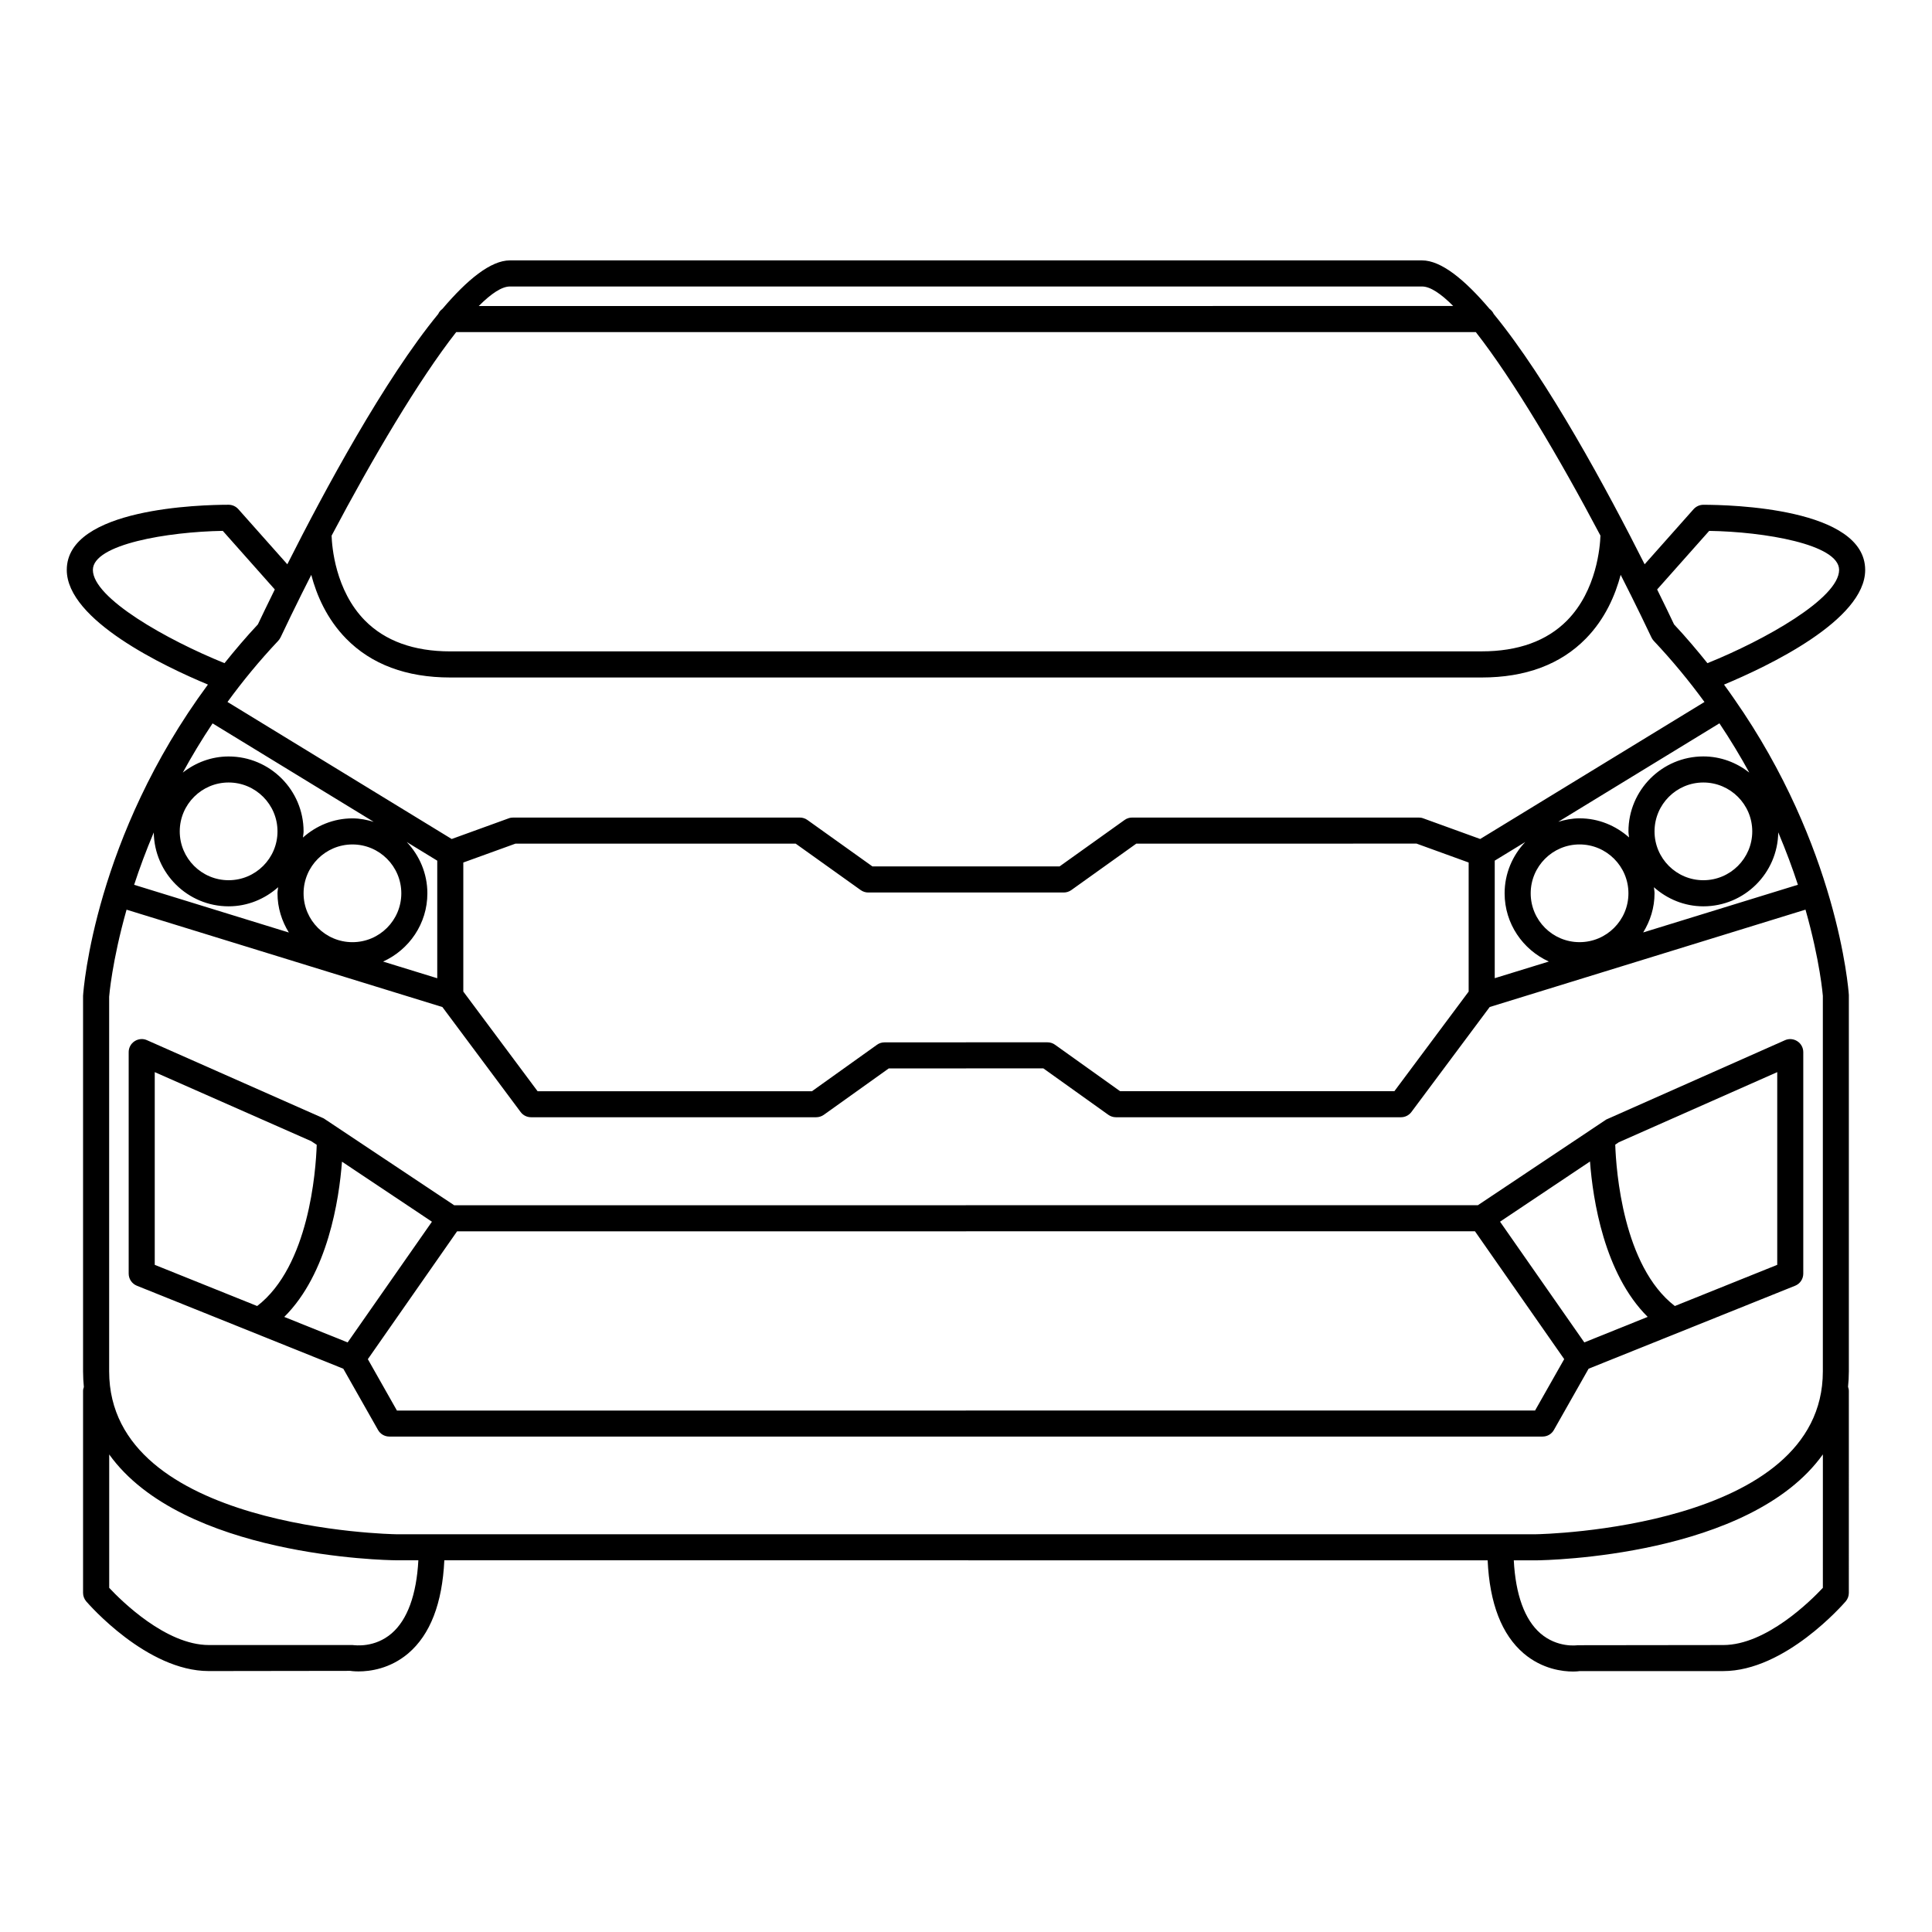 <?xml version="1.0" encoding="UTF-8"?>
<!-- Uploaded to: ICON Repo, www.iconrepo.com, Generator: ICON Repo Mixer Tools -->
<svg fill="#000000" width="800px" height="800px" version="1.1" viewBox="144 144 512 512" xmlns="http://www.w3.org/2000/svg">
 <g>
  <path d="m400 463.39c-0.016 0-0.031 0.012-0.051 0.012h-135.59l-34.57-23.016-46.84-20.727c-1.059-0.484-2.301-0.363-3.269 0.266-0.984 0.629-1.578 1.723-1.578 2.891v58.703c0 1.414 0.855 2.684 2.168 3.211l54.707 21.992 9.195 16.219c0.605 1.094 1.762 1.762 3.004 1.762h305.63c1.246 0 2.402-0.672 3.004-1.773l9.184-16.207 54.719-21.984c1.316-0.523 2.172-1.793 2.172-3.215v-58.699c0-1.164-0.594-2.262-1.578-2.891-0.973-0.629-2.203-0.75-3.273-0.266l-47.348 21.008-34.031 22.715zm-187.85 26.719-27.141-10.914v-51.07l41.465 18.293 1.461 0.973c-0.227 6.898-2.055 32.168-15.785 42.719zm7.18 2.887c11.531-11.441 14.539-31.066 15.297-41.141l23.84 15.91-22.34 31.988zm331.48 24.801h-150.8c-0.016 0-0.031 0.012-0.051 0.012h-150.77l-7.707-13.617 23.648-33.875h134.88c0.016 0 0.031-0.012 0.051-0.012h134.82l23.648 33.875zm22.188-71.086 41.988-18.586v51.07l-27.137 10.914c-13.73-10.559-15.566-35.926-15.793-42.762zm-7.633 5.098c0.75 10.055 3.75 29.727 15.289 41.18l-16.797 6.762-22.332-31.992z"/>
  <path d="m603.6 329.25v0c-0.898-1.281-1.773-2.551-2.715-3.824 11.512-4.801 37.406-17.051 37.406-30.375 0-16.438-35.719-17.277-42.879-17.277-0.984 0-1.93 0.43-2.59 1.16l-12.977 14.609c-9.785-19.418-25.703-48.945-39.992-66.336-0.238-0.551-0.645-0.988-1.113-1.355-6.621-7.805-12.844-12.844-17.879-12.844h-241.74c-5.031 0-11.246 5.039-17.871 12.844-0.473 0.363-0.883 0.801-1.113 1.355-14.289 17.391-30.203 46.914-39.992 66.336l-12.988-14.617c-0.656-0.73-1.598-1.16-2.586-1.16-7.16 0-42.875 0.836-42.875 17.27 0 13.332 25.891 25.582 37.406 30.379-29.875 40.441-32.961 80.387-33.09 82.492v99.523c0 1.422 0.086 2.801 0.211 4.141-0.105 0.328-0.211 0.664-0.211 1.031v53.535c0 0.816 0.309 1.613 0.836 2.242 0.656 0.746 16.051 18.469 32.48 18.469l37.5-0.051c0.102 0.02 0.922 0.145 2.207 0.145 2.934 0 8.277-0.66 13.133-4.762 5.859-4.977 9.047-13.289 9.582-24.688l276.49 0.012c0.527 11.406 3.727 19.711 9.578 24.688 4.906 4.16 10.324 4.781 13.027 4.781 1.137 0 1.793-0.117 1.738-0.117h38.082c16.418 0 31.809-17.73 32.461-18.469 0.539-0.629 0.836-1.426 0.836-2.254l0.004-53.523c0-0.387-0.105-0.746-0.215-1.094 0.133-1.328 0.215-2.68 0.215-4.086v-99.75c-0.121-1.844-3.055-39.336-30.367-78.43v0zm-6.648-44.559c14.434 0.215 34.43 3.523 34.43 10.344 0 7.5-19.68 18.582-34.895 24.711-2.766-3.441-5.664-6.879-8.848-10.277-1.031-2.188-2.559-5.367-4.481-9.254zm-317.83-64.766h241.75c2.152 0 4.969 1.879 8.246 5.168l-129.12 0.004h-129.12c3.273-3.285 6.09-5.164 8.242-5.172zm-14.227 12.082h270.21c9.859 12.582 22.121 33.285 33.031 53.934-0.098 2.82-0.957 14.473-8.832 22.48-5.356 5.43-12.965 8.195-22.637 8.195h-136.66c-0.012 0-0.016 0.004-0.023 0.004l-136.65 0.004c-9.672 0-17.285-2.766-22.637-8.195-7.863-7.996-8.727-19.633-8.82-22.469 10.906-20.652 23.168-41.371 33.023-53.953zm-46.543 80.914c1.758-3.719 3.633-7.582 5.594-11.527 0.086-0.141 0.152-0.277 0.211-0.418 0.762-1.535 1.547-3.078 2.332-4.629 1.402 5.32 4.086 11.633 9.227 16.883 6.695 6.84 15.984 10.312 27.605 10.312h273.34c11.621 0 20.914-3.465 27.613-10.316 5.144-5.25 7.812-11.566 9.219-16.887 0.781 1.531 1.559 3.055 2.301 4.57 0.082 0.203 0.172 0.383 0.289 0.562 1.953 3.918 3.812 7.758 5.562 11.445 0.145 0.324 0.363 0.629 0.598 0.898 5.027 5.336 9.488 10.777 13.461 16.219l-59.434 36.309-15.094-5.473c-0.371-0.145-0.777-0.207-1.18-0.207h-75.973c-0.715 0-1.414 0.215-1.996 0.641l-17.23 12.309h-49.594l-17.23-12.309c-0.59-0.422-1.285-0.641-2.012-0.641l-75.984 0.004c-0.402 0-0.797 0.059-1.176 0.207l-15.094 5.473-59.418-36.316c3.965-5.445 8.422-10.887 13.453-16.219 0.242-0.262 0.449-0.574 0.605-0.891zm336.11 85.895-14.34 4.414v-31.152l8.082-4.934c-3.367 3.562-5.465 8.328-5.465 13.602 0.004 8.039 4.836 14.949 11.723 18.07zm-4.812-18.074c0-7.144 5.805-12.957 12.949-12.957 7.144 0 12.953 5.812 12.953 12.957 0 7.144-5.809 12.941-12.953 12.941-7.144 0.004-12.949-5.797-12.949-12.941zm-16.441-8.168v34.203l-19.68 26.398h-72.699l-17.242-12.309c-0.578-0.422-1.285-0.641-1.996-0.641h-21.59c-0.016 0-0.031 0.012-0.051 0.012h-21.539c-0.719 0-1.426 0.215-2.004 0.641l-17.227 12.309-72.711 0.004-19.688-26.418v-34.195l13.82-5.004h74.262l17.23 12.309c0.586 0.414 1.281 0.641 2.004 0.641h51.801c0.727 0 1.426-0.227 2.016-0.645l17.219-12.309 74.27-0.004zm-275.95 8.172c0-5.266-2.098-10.035-5.457-13.594l8.074 4.934v31.16l-14.355-4.422c6.906-3.125 11.738-10.035 11.738-18.078zm-19.855 12.941c-7.144 0-12.953-5.801-12.953-12.941 0-7.144 5.809-12.957 12.953-12.957 7.148 0 12.949 5.812 12.949 12.957 0 7.141-5.801 12.941-12.949 12.941zm-68.789-98.656c0-6.812 19.992-10.117 34.426-10.344l13.785 15.527c-1.914 3.883-3.441 7.07-4.481 9.254-3.184 3.402-6.082 6.832-8.848 10.277-15.199-6.137-34.883-17.211-34.883-24.715zm31.719 40.672 42.703 26.094c-1.789-0.535-3.664-0.918-5.633-0.918-5.047 0-9.613 1.953-13.121 5.078 0.047-0.539 0.168-1.066 0.168-1.621 0-10.953-8.914-19.863-19.855-19.863-4.602 0-8.785 1.637-12.156 4.277 2.34-4.293 4.965-8.656 7.894-13.047zm4.254 15.668c7.144 0 12.953 5.812 12.953 12.957s-5.809 12.941-12.953 12.941-12.953-5.801-12.953-12.941c0-7.144 5.809-12.957 12.953-12.957zm-19.836 13.234c0.145 10.816 8.969 19.582 19.836 19.582 5.047 0 9.613-1.953 13.121-5.066-0.051 0.543-0.168 1.066-0.168 1.629 0 3.812 1.133 7.344 3.008 10.379l-41-12.645c1.414-4.336 3.133-8.992 5.203-13.879zm63.051 212.25c-4.504 3.883-9.648 3.168-10.387 3.098h-38.066c-11.391 0-23.207-11.738-26.41-15.156v-35.352c19.398 27.043 73.168 28.023 75.969 28.047h5.961c-0.484 9.09-2.891 15.75-7.066 19.363zm379.27-12.055c-3.199 3.414-15.012 15.156-26.398 15.156l-38.602 0.047c-0.207 0.031-5.359 0.734-9.848-3.141-4.176-3.617-6.586-10.27-7.055-19.352h5.926 0.051c2.777-0.031 56.574-1.004 75.934-28.078l-0.004 35.367zm0-156.89v99.527c0 41.625-74.57 43.141-75.996 43.156h-302.13c-0.754-0.012-76.02-1.301-76.02-43.16v-99.289c0.012-0.211 0.734-9.34 4.613-23.07l83.699 25.805 20.73 27.816c0.656 0.883 1.676 1.387 2.777 1.387h75.543c0.727 0 1.43-0.227 2.012-0.629l17.23-12.309h20.48c0.016 0 0.031-0.012 0.051-0.012h20.434l17.23 12.309c0.59 0.414 1.281 0.641 1.996 0.641h75.551c1.094 0 2.117-0.516 2.769-1.395l20.742-27.816 83.691-25.805c3.883 13.68 4.586 22.73 4.598 22.844zm-11.82-43.328c2.07 4.898 3.793 9.551 5.211 13.891l-41.004 12.637c1.867-3.027 3.008-6.555 3.008-10.363 0-0.555-0.109-1.078-0.16-1.621 3.5 3.113 8.07 5.062 13.109 5.062 10.875-0.008 19.691-8.777 19.836-19.605zm-19.844 12.688c-7.144 0-12.941-5.801-12.941-12.941 0-7.144 5.801-12.957 12.941-12.957 7.144 0 12.957 5.812 12.957 12.957 0 7.141-5.812 12.941-12.957 12.941zm12.172-28.531c-3.375-2.637-7.566-4.277-12.172-4.277-10.934 0-19.852 8.918-19.852 19.863 0 0.551 0.109 1.074 0.16 1.605-3.5-3.109-8.07-5.062-13.121-5.062-1.98 0-3.844 0.379-5.637 0.918l42.707-26.094c2.941 4.398 5.562 8.762 7.914 13.047z"/>
 </g>
</svg>
